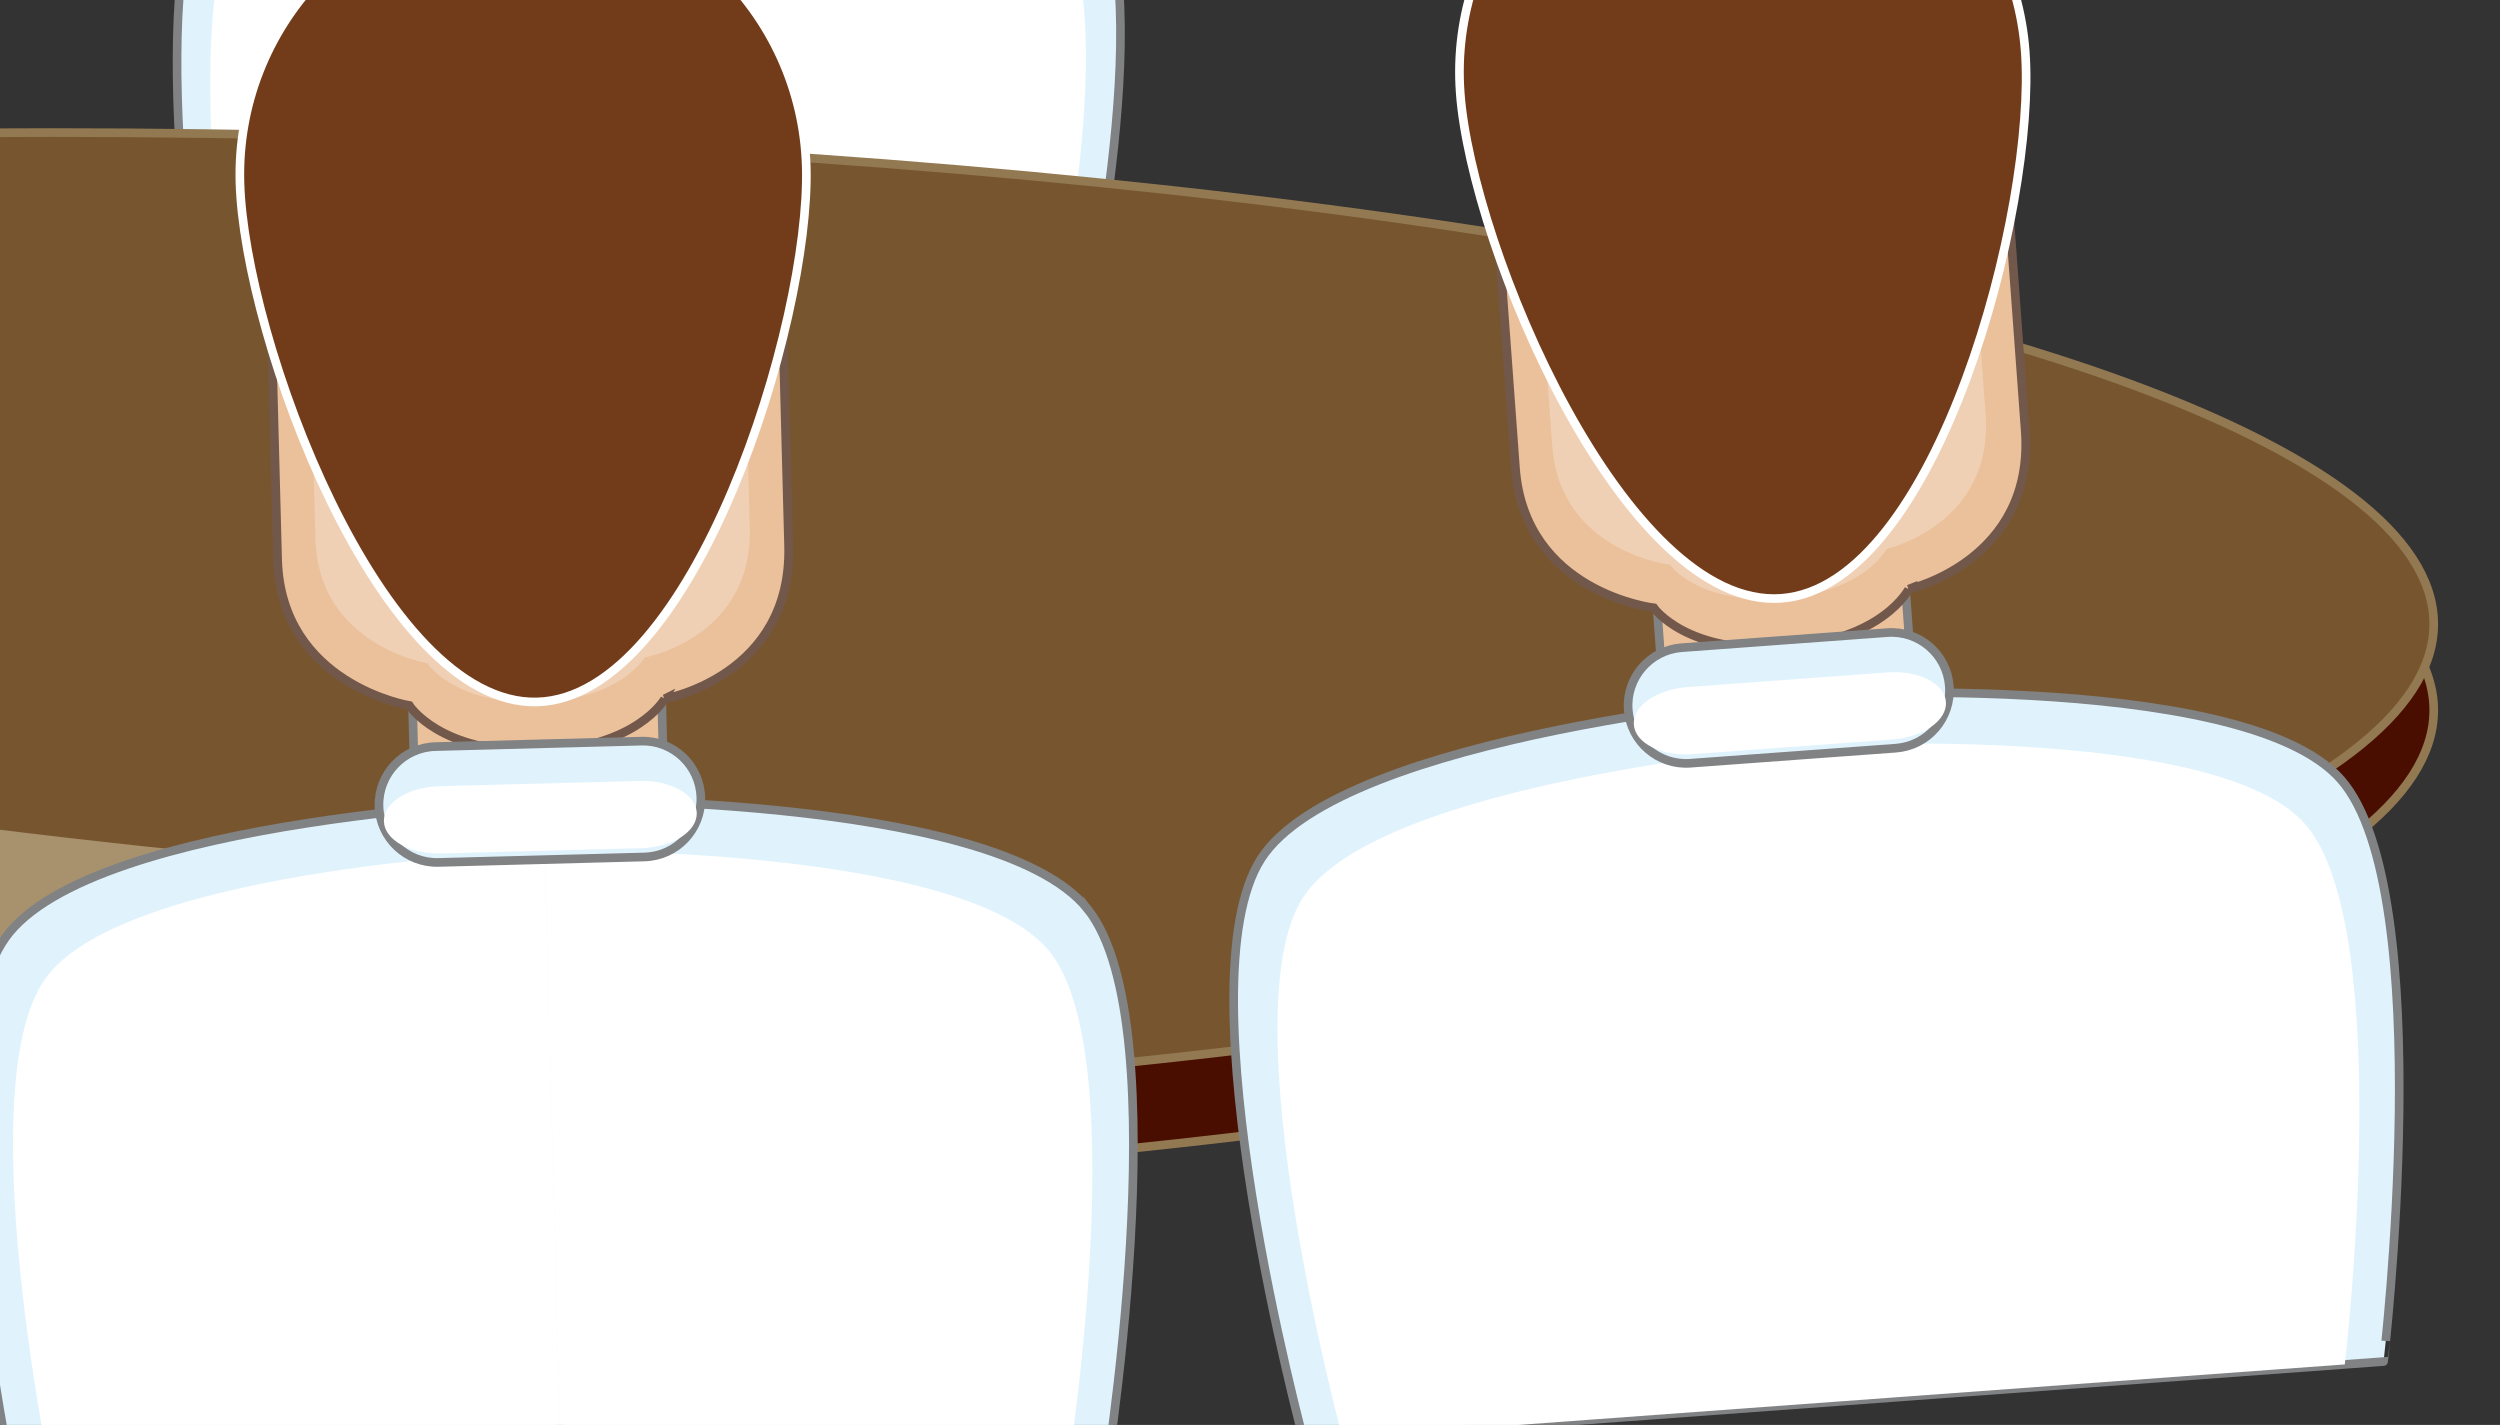 <?xml version="1.0"?><svg width="289.07" height="164.759" xmlns="http://www.w3.org/2000/svg">
 <rect width="100%" height="100%" fill="#333333" stroke="none"/>
 <title>Round Table 6</title>
 <linearGradient y2="0.075" x2="0.5" y1="0.856" x1="0.5" id="XMLID_6_">
  <stop stop-color="#FFFFFF" offset="0"/>
  <stop stop-color="#A0DDF9" offset="1"/>
 </linearGradient>
 <g>
  <title>Layer 1</title>
  <g transform="rotate(-3.436 -83.695 -36.023)" id="svg_69">
   <circle id="svg_70" r="26.57" cy="-85.235" cx="-84.028" stroke="#72584B" fill="#723C1A"/>
   <rect id="svg_71" height="9.189" width="23.37" stroke="#808284" fill="#EBC19C" y="-35.751" x="-95.714"/>
   <path id="svg_72" d="m-134.469,-14.976c-8.423,11.188 0,54.735 0,54.735l50.774,0l0,-66.322c0,0 -42.351,0.401 -50.774,11.587zm101.55,0c-8.427,-11.186 -50.776,-11.587 -50.776,-11.587l0,66.322l50.776,0c0,0 8.421,-43.548 0,-54.735z" stroke="#808284" fill="#E0F3FD"/>
   <path id="svg_73" d="m-130.825,-11.044c-7.819,10.382 0,50.804 0,50.804l47.128,0l0,-61.559c0.002,0 -39.307,0.371 -47.128,10.755zm94.26,0c-7.819,-10.384 -47.13,-10.757 -47.13,-10.757l0,61.561l47.13,0c0,0 7.817,-40.422 0,-50.804z" fill="#FFFFFF"/>
   <path id="svg_74" d="m-72.045,-35.751c0,0 -2.729,4.596 -11.985,4.596c-9.255,0 -11.985,-4.596 -11.985,-4.596s-11.987,-2.298 -11.987,-14.034c0,-11.736 0,-7.384 0,-7.384l0,-14.034c0,0 -0.363,-13.671 2.665,-16.697c0,3.804 6.191,5.792 6.191,5.792s3.263,-10.521 13.052,-10.521c-2.2,6.133 12.985,9.59 12.985,9.59s5.194,-9.849 9.187,-8.85s3.864,20.686 3.864,20.686l0,14.034c0,0 0,-4.853 0,7.384c0.002,12.237 -11.985,14.034 -11.985,14.034z" stroke="#72584B" fill="#EBC19C"/>
   <path id="svg_75" d="m-73.842,-39.671c0,0 -2.32,3.905 -10.188,3.905c-7.865,0 -10.186,-3.905 -10.186,-3.905s-10.186,-1.953 -10.186,-11.93c0,-9.975 0,-6.275 0,-6.275l0,-11.928c0,0 -1.033,-11.622 1.538,-14.193c0,3.231 5.988,4.923 5.988,4.923s2.774,-8.942 11.096,-8.942c-1.871,5.214 11.036,8.15 11.036,8.15s4.414,-8.371 7.811,-7.522c3.397,0.85 3.283,17.584 3.283,17.584l0,11.928c0,0 0,-4.125 0,6.275c-0.002,10.402 -10.19,11.93 -10.19,11.93z" fill="#F0D0B4"/>
   <rect id="svg_76" height="5.124" width="5.124" transform="matrix(1.41 -1.41 1.41 1.41 -307.297 80.043)" y="41.368" x="111.998"/>
   <polygon id="svg_77" points="-76.538,31.368 -83.767,38.595 -90.993,31.368 -83.767,-13.613 "/>
   <path id="svg_78" d="m-83.896,-25.665c0,0 -9.289,-9.949 -13.352,-6.419c-4.059,3.532 1.566,16.306 1.566,16.306l11.786,-9.887z" stroke="#808284" fill="#E0F3FD"/>
   <path id="svg_79" d="m-83.26,-25.665c0,0 9.289,-9.949 13.35,-6.419c4.063,3.532 -1.564,16.306 -1.564,16.306l-11.786,-9.887z" stroke="#808284" fill="#E0F3FD"/>
   <path id="svg_80" d="m-83.855,-25.489c0,0 -8.088,-8.664 -11.624,-5.589c-3.536,3.076 0.03,14.728 0.03,14.728l11.594,-9.139z" fill="#FFFFFF"/>
   <path id="svg_81" d="m-83.3,-25.489c0,0 8.09,-8.664 11.626,-5.589c3.536,3.076 0.05,14.822 0.05,14.822l-11.676,-9.233z" fill="#FFFFFF"/>
   <path id="svg_82" d="m-88.689,-58.124c0,0 7.789,2.996 7.789,-0.798c0,-3.796 -1.199,-17.58 -1.199,-17.58s7.591,18.779 4.994,21.376c-2.597,2.595 -9.388,5.593 -11.585,-2.998z" fill="#EBC19C"/>
  </g>
  <g transform="rotate(1.83 76.305 -35.023)" id="svg_16">
   <circle id="svg_17" r="26.57" cy="-84.235" cx="75.972" stroke="#72584B" fill="#723C1A"/>
   <rect id="svg_18" height="9.189" width="23.37" stroke="#808284" fill="#EBC19C" y="-34.751" x="64.286"/>
   <path id="svg_19" d="m25.531,-13.976c-8.423,11.188 0,54.735 0,54.735l50.774,0l0,-66.322c0,0 -42.351,0.401 -50.774,11.587zm101.55,0c-8.427,-11.186 -50.776,-11.587 -50.776,-11.587l0,66.322l50.776,0c0,0 8.421,-43.548 0,-54.735z" stroke="#808284" fill="#E0F3FD"/>
   <path id="svg_20" d="m29.175,-10.044c-7.819,10.382 0,50.804 0,50.804l47.128,0l0,-61.559c0.002,0 -39.307,0.371 -47.128,10.755zm94.26,0c-7.819,-10.384 -47.13,-10.757 -47.13,-10.757l0,61.561l47.13,0c0,0 7.817,-40.422 0,-50.804z" fill="#FFFFFF"/>
   <path id="svg_21" d="m87.955,-34.751c0,0 -2.729,4.596 -11.985,4.596c-9.255,0 -11.985,-4.596 -11.985,-4.596s-11.987,-2.298 -11.987,-14.034c0,-11.736 0,-7.384 0,-7.384l0,-14.034c0,0 -0.363,-13.671 2.665,-16.697c0,3.804 6.191,5.792 6.191,5.792s3.263,-10.521 13.053,-10.521c-2.2,6.133 12.985,9.59 12.985,9.59s5.194,-9.849 9.187,-8.85s3.864,20.686 3.864,20.686l0,14.034c0,0 0,-4.853 0,7.384c0.002,12.237 -11.985,14.034 -11.985,14.034z" stroke="#72584B" fill="#EBC19C"/>
   <path id="svg_22" d="m86.158,-38.671c0,0 -2.32,3.905 -10.188,3.905c-7.865,0 -10.186,-3.905 -10.186,-3.905s-10.186,-1.953 -10.186,-11.93c0,-9.975 0,-6.275 0,-6.275l0,-11.928c0,0 -1.033,-11.622 1.538,-14.193c0,3.231 5.988,4.923 5.988,4.923s2.774,-8.942 11.096,-8.942c-1.871,5.214 11.036,8.15 11.036,8.15s4.414,-8.371 7.811,-7.522c3.397,0.85 3.283,17.584 3.283,17.584l0,11.928c0,0 0,-4.125 0,6.275c-0.002,10.402 -10.19,11.93 -10.19,11.93z" fill="#F0D0B4"/>
   <rect id="svg_23" height="5.124" width="5.124" transform="matrix(1.41 -1.41 1.41 1.41 -307.297 80.043)" y="98.445" x="168.367"/>
   <polygon id="svg_24" points="83.462,32.368 76.233,39.595 69.007,32.368 76.233,-12.613 "/>
   <path id="svg_25" d="m76.104,-24.665c0,0 -9.289,-9.949 -13.352,-6.419c-4.059,3.532 1.566,16.306 1.566,16.306l11.786,-9.887z" stroke="#808284" fill="#E0F3FD"/>
   <path id="svg_26" d="m76.74,-24.665c0,0 9.289,-9.949 13.35,-6.419c4.063,3.532 -1.564,16.306 -1.564,16.306l-11.786,-9.887z" stroke="#808284" fill="#E0F3FD"/>
   <path id="svg_27" d="m76.145,-24.489c0,0 -8.088,-8.664 -11.624,-5.589c-3.536,3.076 0.03,14.728 0.03,14.728l11.594,-9.139z" fill="#FFFFFF"/>
   <path id="svg_28" d="m76.7,-24.489c0,0 8.09,-8.664 11.626,-5.589c3.536,3.076 0.05,14.822 0.05,14.822l-11.676,-9.233z" fill="#FFFFFF"/>
   <path id="svg_29" d="m71.311,-57.125c0,0 7.789,2.996 7.789,-0.798c0,-3.796 -1.199,-17.58 -1.199,-17.58s7.591,18.779 4.994,21.376c-2.597,2.595 -9.388,5.593 -11.585,-2.998z" fill="#EBC19C"/>
  </g>
  <ellipse id="svg_44" ry="56.83" rx="275.475" cy="82.13" cx="5.934" stroke="#937952" fill="#490E00"/>
  <ellipse id="svg_45" ry="56.83" rx="275.475" cy="72.157" cx="5.934" stroke="#937952" fill="#77562F"/>
  <path id="svg_46" d="m-30.054,29.088c0,0 -316.243,25.423 -140.127,60.328s229.377,12.213 229.377,12.213s-292.17,-18.701 -89.249,-72.541z" fill="#A8916D"/>
  <g transform="rotate(1.497 -85.496 81.839)" id="svg_47">
   <rect id="svg_48" height="11.327" width="28.812" stroke="#808284" fill="#EBC19C" y="82.172" x="-100.311"/>
   <path id="svg_49" d="m-148.088,107.782c-10.384,13.793 0,67.477 0,67.477l62.592,0l0,-81.758c0,0 -52.206,0.493 -62.592,14.281zm125.186,0c-10.386,-13.791 -62.592,-14.283 -62.592,-14.283l0,81.758l62.592,0c0,0.002 10.382,-53.682 0,-67.475z" stroke="#808284" fill="#E0F3FD"/>
   <path id="svg_50" d="m-143.594,112.629c-9.638,12.799 0,62.628 0,62.628l58.098,0l0,-75.888c0,0.002 -48.458,0.461 -58.098,13.26zm116.198,0c-9.64,-12.799 -58.098,-13.258 -58.098,-13.258l0,75.888l58.098,0c0,0 9.636,-49.831 0,-62.63z" fill="#FFFFFF"/>
   <path id="svg_51" d="m-71.131,82.172c0,0 -3.367,5.665 -14.776,5.665c-11.409,0 -14.776,-5.665 -14.776,-5.665s-14.776,-2.832 -14.776,-17.299c0,-14.469 0,-9.101 0,-9.101l0,-17.299c0,0 -0.447,-16.852 3.283,-20.582c0,4.689 7.635,7.141 7.635,7.141s4.023,-12.969 16.088,-12.969c-2.709,7.561 16.007,11.822 16.007,11.822s6.401,-12.141 11.327,-10.908c4.925,1.233 4.761,25.499 4.761,25.499l0,17.299c0,0 0,-5.984 0,9.101c0.002,15.081 -14.774,17.297 -14.774,17.297z" stroke="#72584B" fill="#EBC19C"/>
   <path id="svg_52" d="m-73.349,77.341c0,0 -2.86,4.815 -12.56,4.815c-9.698,0 -12.56,-4.815 -12.56,-4.815s-12.558,-2.407 -12.558,-14.706c0,-12.299 0,-7.735 0,-7.735l0,-14.704c0,0 -1.273,-14.327 1.899,-17.496c0,3.983 7.38,6.07 7.38,6.07s3.421,-11.024 13.677,-11.024c-2.304,6.427 13.607,10.049 13.607,10.049s5.441,-10.32 9.628,-9.273c4.187,1.047 4.047,21.677 4.047,21.677l0,14.704c0,0 0,-5.084 0,7.735c0.002,12.819 -12.56,14.704 -12.56,14.704z" fill="#F0D0B4"/>
   <path id="svg_53" d="m-91.653,54.593c0,0 9.604,3.694 9.604,-0.985c0,-4.679 -1.478,-21.671 -1.478,-21.671s9.359,23.147 6.157,26.35c-3.203,3.201 -11.575,6.895 -14.283,-3.694z" fill="#EBC19C"/>
   <path id="svg_54" d="m-53.154,21.172c0,18.089 -14.666,60.982 -32.755,60.982c-18.087,0 -32.751,-42.893 -32.751,-60.982s14.664,-32.753 32.751,-32.753c18.091,0 32.755,14.666 32.755,32.753z" stroke="#FFFFFF" fill="#723C1A"/>
   <path id="svg_55" d="m-67.271,93.705c0,3.7 -3,6.698 -6.7,6.698l-23.827,0c-3.7,0 -6.7,-2.998 -6.7,-6.698l0,0c0,-3.7 3,-6.7 6.7,-6.7l23.829,0c3.698,0 6.698,3 6.698,6.7l0,0z" stroke="#808284" fill="#E0F3FD"/>
   <path id="svg_56" d="m-67.792,95.484c0,2.146 -2.916,3.887 -6.512,3.887l-23.161,0c-3.596,0 -6.512,-1.741 -6.512,-3.887l0,0c0,-2.148 2.916,-3.887 6.512,-3.887l23.161,0c3.596,0 6.512,1.741 6.512,3.887l0,0z" fill="#FFFFFF"/>
  </g>
  <g transform="rotate(-4.191 206.352 68.839)" id="svg_57">
   <rect id="svg_58" height="11.327" width="28.81" stroke="#808284" fill="#EBC19C" y="69.172" x="191.537"/>
   <path id="svg_59" d="m143.76,94.782c-10.384,13.793 0,67.477 0,67.477l62.592,0l0,-81.758c-0,0 -52.206,0.493 -62.592,14.281zm125.186,0c-10.386,-13.791 -62.594,-14.283 -62.594,-14.283l0,81.758l62.594,0c0,0.002 10.382,-53.682 0,-67.475z" stroke="#808284" fill="#E0F3FD"/>
   <path id="svg_60" d="m148.254,99.629c-9.638,12.799 0,62.628 0,62.628l58.098,0l0,-75.888c0,0.002 -48.458,0.461 -58.098,13.26zm116.198,0c-9.642,-12.799 -58.1,-13.258 -58.1,-13.258l0,75.888l58.1,0c0,0 9.636,-49.831 0,-62.63z" fill="#FFFFFF"/>
   <path id="svg_61" d="m220.717,69.172c0,0 -3.367,5.665 -14.776,5.665c-11.409,0 -14.774,-5.665 -14.774,-5.665s-14.776,-2.832 -14.776,-17.299c0,-14.469 0,-9.101 0,-9.101l0,-17.299c0,0 -0.449,-16.852 3.283,-20.582c0,4.689 7.633,7.141 7.633,7.141s4.023,-12.969 16.088,-12.969c-2.709,7.561 16.004,11.822 16.004,11.822s6.403,-12.141 11.329,-10.908c4.925,1.233 4.761,25.499 4.761,25.499l0,17.299c0,0 0,-5.984 0,9.101c0,15.081 -14.774,17.297 -14.774,17.297z" stroke="#72584B" fill="#EBC19C"/>
   <path id="svg_62" d="m218.499,64.341c0,0 -2.86,4.815 -12.56,4.815c-9.696,0 -12.56,-4.815 -12.56,-4.815s-12.558,-2.407 -12.558,-14.706c0,-12.299 0,-7.735 0,-7.735l0,-14.704c0,0 -1.273,-14.327 1.899,-17.496c0,3.983 7.38,6.07 7.38,6.07s3.421,-11.024 13.675,-11.024c-2.302,6.427 13.607,10.049 13.607,10.049s5.441,-10.32 9.628,-9.273c4.187,1.047 4.047,21.677 4.047,21.677l0,14.704c0,0 0,-5.084 0,7.735c0.004,12.819 -12.558,14.704 -12.558,14.704z" fill="#F0D0B4"/>
   <path id="svg_63" d="m200.193,41.593c0,0 9.604,3.694 9.604,-0.985c0,-4.679 -1.478,-21.671 -1.478,-21.671s9.359,23.147 6.157,26.35c-3.199,3.201 -11.573,6.895 -14.283,-3.694z" fill="#EBC19C"/>
   <path id="svg_64" d="m238.694,8.172c0,18.089 -14.664,60.982 -32.755,60.982c-18.087,0 -32.751,-42.893 -32.751,-60.982s14.666,-32.753 32.753,-32.753c18.089,0 32.753,14.666 32.753,32.753z" stroke="#FFFFFF" fill="#723C1A"/>
   <path id="svg_65" d="m224.577,80.705c0,3.7 -3,6.698 -6.698,6.698l-23.827,0c-3.7,0 -6.7,-2.998 -6.7,-6.698l0,0c0,-3.7 3,-6.7 6.7,-6.7l23.827,0c3.698,0 6.698,3 6.698,6.7l0,0z" stroke="#808284" fill="#E0F3FD"/>
   <path id="svg_66" d="m224.054,82.484c0,2.146 -2.914,3.887 -6.51,3.887l-23.161,0c-3.596,0 -6.512,-1.741 -6.512,-3.887l0,0c0,-2.148 2.916,-3.887 6.512,-3.887l23.161,0c3.596,0 6.51,1.741 6.51,3.887l0,0z" fill="#FFFFFF"/>
  </g>
  <g id="svg_83" transform="rotate(-1.519 62.504 80.839)">
   <rect id="svg_84" height="11.327" width="28.812" stroke="#808284" fill="#EBC19C" y="81.172" x="47.689"/>
   <path id="svg_85" d="m-0.088,106.782c-10.384,13.793 0,67.477 0,67.477l62.592,0l0,-81.758c0,0 -52.206,0.493 -62.592,14.281zm125.186,0c-10.386,-13.791 -62.592,-14.283 -62.592,-14.283l0,81.758l62.592,0c0,0.002 10.382,-53.682 0,-67.475z" stroke="#808284" fill="#E0F3FD"/>
   <path id="svg_86" d="m4.406,111.629c-9.638,12.799 0,62.628 0,62.628l58.098,0l0,-75.888c0,0.002 -48.458,0.461 -58.098,13.26zm116.198,0c-9.64,-12.799 -58.098,-13.258 -58.098,-13.258l0,75.888l58.098,0c0,0 9.636,-49.831 0,-62.63z" fill="#FFFFFF"/>
   <path id="svg_87" d="m76.869,81.172c0,0 -3.367,5.665 -14.776,5.665c-11.409,0 -14.776,-5.665 -14.776,-5.665s-14.776,-2.832 -14.776,-17.299c0,-14.469 0,-9.101 0,-9.101l0,-17.299c0,0 -0.447,-16.852 3.283,-20.582c0,4.689 7.635,7.141 7.635,7.141s4.023,-12.969 16.088,-12.969c-2.709,7.561 16.007,11.822 16.007,11.822s6.401,-12.141 11.327,-10.908c4.925,1.233 4.761,25.499 4.761,25.499l0,17.299c0,0 0,-5.984 0,9.101c0.002,15.081 -14.774,17.297 -14.774,17.297z" stroke="#72584B" fill="#EBC19C"/>
   <path id="svg_88" d="m74.651,76.341c0,0 -2.86,4.815 -12.56,4.815c-9.698,0 -12.56,-4.815 -12.56,-4.815s-12.558,-2.407 -12.558,-14.706c0,-12.299 0,-7.735 0,-7.735l0,-14.704c0,0 -1.273,-14.327 1.899,-17.496c0,3.983 7.38,6.07 7.38,6.07s3.421,-11.024 13.677,-11.024c-2.304,6.427 13.607,10.049 13.607,10.049s5.441,-10.32 9.628,-9.273c4.187,1.047 4.047,21.677 4.047,21.677l0,14.704c0,0 0,-5.084 0,7.735c0.002,12.819 -12.56,14.704 -12.56,14.704z" fill="#F0D0B4"/>
   <path id="svg_89" d="m56.347,53.593c0,0 9.604,3.694 9.604,-0.985c0,-4.679 -1.478,-21.671 -1.478,-21.671s9.359,23.147 6.157,26.35c-3.203,3.201 -11.575,6.895 -14.283,-3.694z" fill="#EBC19C"/>
   <path id="svg_90" d="m94.846,20.172c0,18.089 -14.666,60.982 -32.755,60.982c-18.087,0 -32.751,-42.893 -32.751,-60.982s14.664,-32.753 32.751,-32.753c18.091,0 32.755,14.666 32.755,32.753z" stroke="#FFFFFF" fill="#723C1A"/>
   <path id="svg_91" d="m80.729,92.705c0,3.7 -3,6.698 -6.7,6.698l-23.827,0c-3.7,0 -6.7,-2.998 -6.7,-6.698l0,0c0,-3.7 3,-6.7 6.7,-6.7l23.829,0c3.698,0 6.698,3 6.698,6.7l0,0z" stroke="#808284" fill="#E0F3FD"/>
   <path id="svg_92" d="m80.208,94.484c0,2.146 -2.916,3.887 -6.512,3.887l-23.161,0c-3.596,0 -6.512,-1.741 -6.512,-3.887l0,0c0,-2.148 2.916,-3.887 6.512,-3.887l23.161,0c3.596,0 6.512,1.741 6.512,3.887l0,0z" fill="#FFFFFF"/>
  </g>
  <g id="svg_93" transform="rotate(8.355 -223.496 68.839)">
   <rect id="svg_94" height="11.327" width="28.812" stroke="#808284" fill="#EBC19C" y="69.172" x="-238.311"/>
   <path id="svg_95" d="m-286.088,94.782c-10.384,13.793 0,67.477 0,67.477l62.592,0l0,-81.758c0,0 -52.206,0.493 -62.592,14.281zm125.186,0c-10.386,-13.791 -62.592,-14.283 -62.592,-14.283l0,81.758l62.592,0c0,0.002 10.382,-53.682 0,-67.475z" stroke="#808284" fill="#E0F3FD"/>
   <path id="svg_96" d="m-281.594,99.629c-9.638,12.799 0,62.628 0,62.628l58.098,0l0,-75.888c0,0.002 -48.458,0.461 -58.098,13.26zm116.198,0c-9.64,-12.799 -58.098,-13.258 -58.098,-13.258l0,75.888l58.098,0c0,0 9.636,-49.831 0,-62.63z" fill="#FFFFFF"/>
   <path id="svg_97" d="m-209.131,69.172c0,0 -3.367,5.665 -14.776,5.665c-11.409,0 -14.776,-5.665 -14.776,-5.665s-14.776,-2.832 -14.776,-17.299c0,-14.469 0,-9.101 0,-9.101l0,-17.299c0,0 -0.447,-16.852 3.283,-20.582c0,4.689 7.635,7.141 7.635,7.141s4.023,-12.969 16.088,-12.969c-2.709,7.561 16.007,11.822 16.007,11.822s6.401,-12.141 11.327,-10.908c4.925,1.233 4.761,25.499 4.761,25.499l0,17.299c0,0 0,-5.984 0,9.101c0.002,15.081 -14.774,17.297 -14.774,17.297z" stroke="#72584B" fill="#EBC19C"/>
   <path id="svg_98" d="m-211.349,64.341c0,0 -2.86,4.815 -12.56,4.815c-9.698,0 -12.56,-4.815 -12.56,-4.815s-12.558,-2.407 -12.558,-14.706c0,-12.299 0,-7.735 0,-7.735l0,-14.704c0,0 -1.273,-14.327 1.899,-17.496c0,3.983 7.38,6.07 7.38,6.07s3.421,-11.024 13.677,-11.024c-2.304,6.427 13.607,10.049 13.607,10.049s5.441,-10.32 9.628,-9.273c4.187,1.047 4.047,21.677 4.047,21.677l0,14.704c0,0 0,-5.084 0,7.735c0.002,12.819 -12.56,14.704 -12.56,14.704z" fill="#F0D0B4"/>
   <path id="svg_99" d="m-229.653,41.593c0,0 9.604,3.694 9.604,-0.985c0,-4.679 -1.478,-21.671 -1.478,-21.671s9.359,23.147 6.157,26.35c-3.203,3.201 -11.575,6.895 -14.283,-3.694z" fill="#EBC19C"/>
   <path id="svg_100" d="m-191.154,8.172c0,18.089 -14.666,60.982 -32.755,60.982c-18.087,0 -32.751,-42.893 -32.751,-60.982s14.664,-32.753 32.751,-32.753c18.091,0 32.755,14.666 32.755,32.753z" stroke="#FFFFFF" fill="#723C1A"/>
   <path id="svg_101" d="m-205.271,80.705c0,3.7 -3,6.698 -6.7,6.698l-23.827,0c-3.7,0 -6.7,-2.998 -6.7,-6.698l0,0c0,-3.7 3,-6.7 6.7,-6.7l23.829,0c3.698,0 6.698,3 6.698,6.7l0,0z" stroke="#808284" fill="#E0F3FD"/>
   <path id="svg_102" d="m-205.792,82.484c0,2.146 -2.916,3.887 -6.512,3.887l-23.161,0c-3.596,0 -6.512,-1.741 -6.512,-3.887l0,0c0,-2.148 2.916,-3.887 6.512,-3.887l23.161,0c3.596,0 6.512,1.741 6.512,3.887l0,0z" fill="#FFFFFF"/>
  </g>
 </g>
</svg>